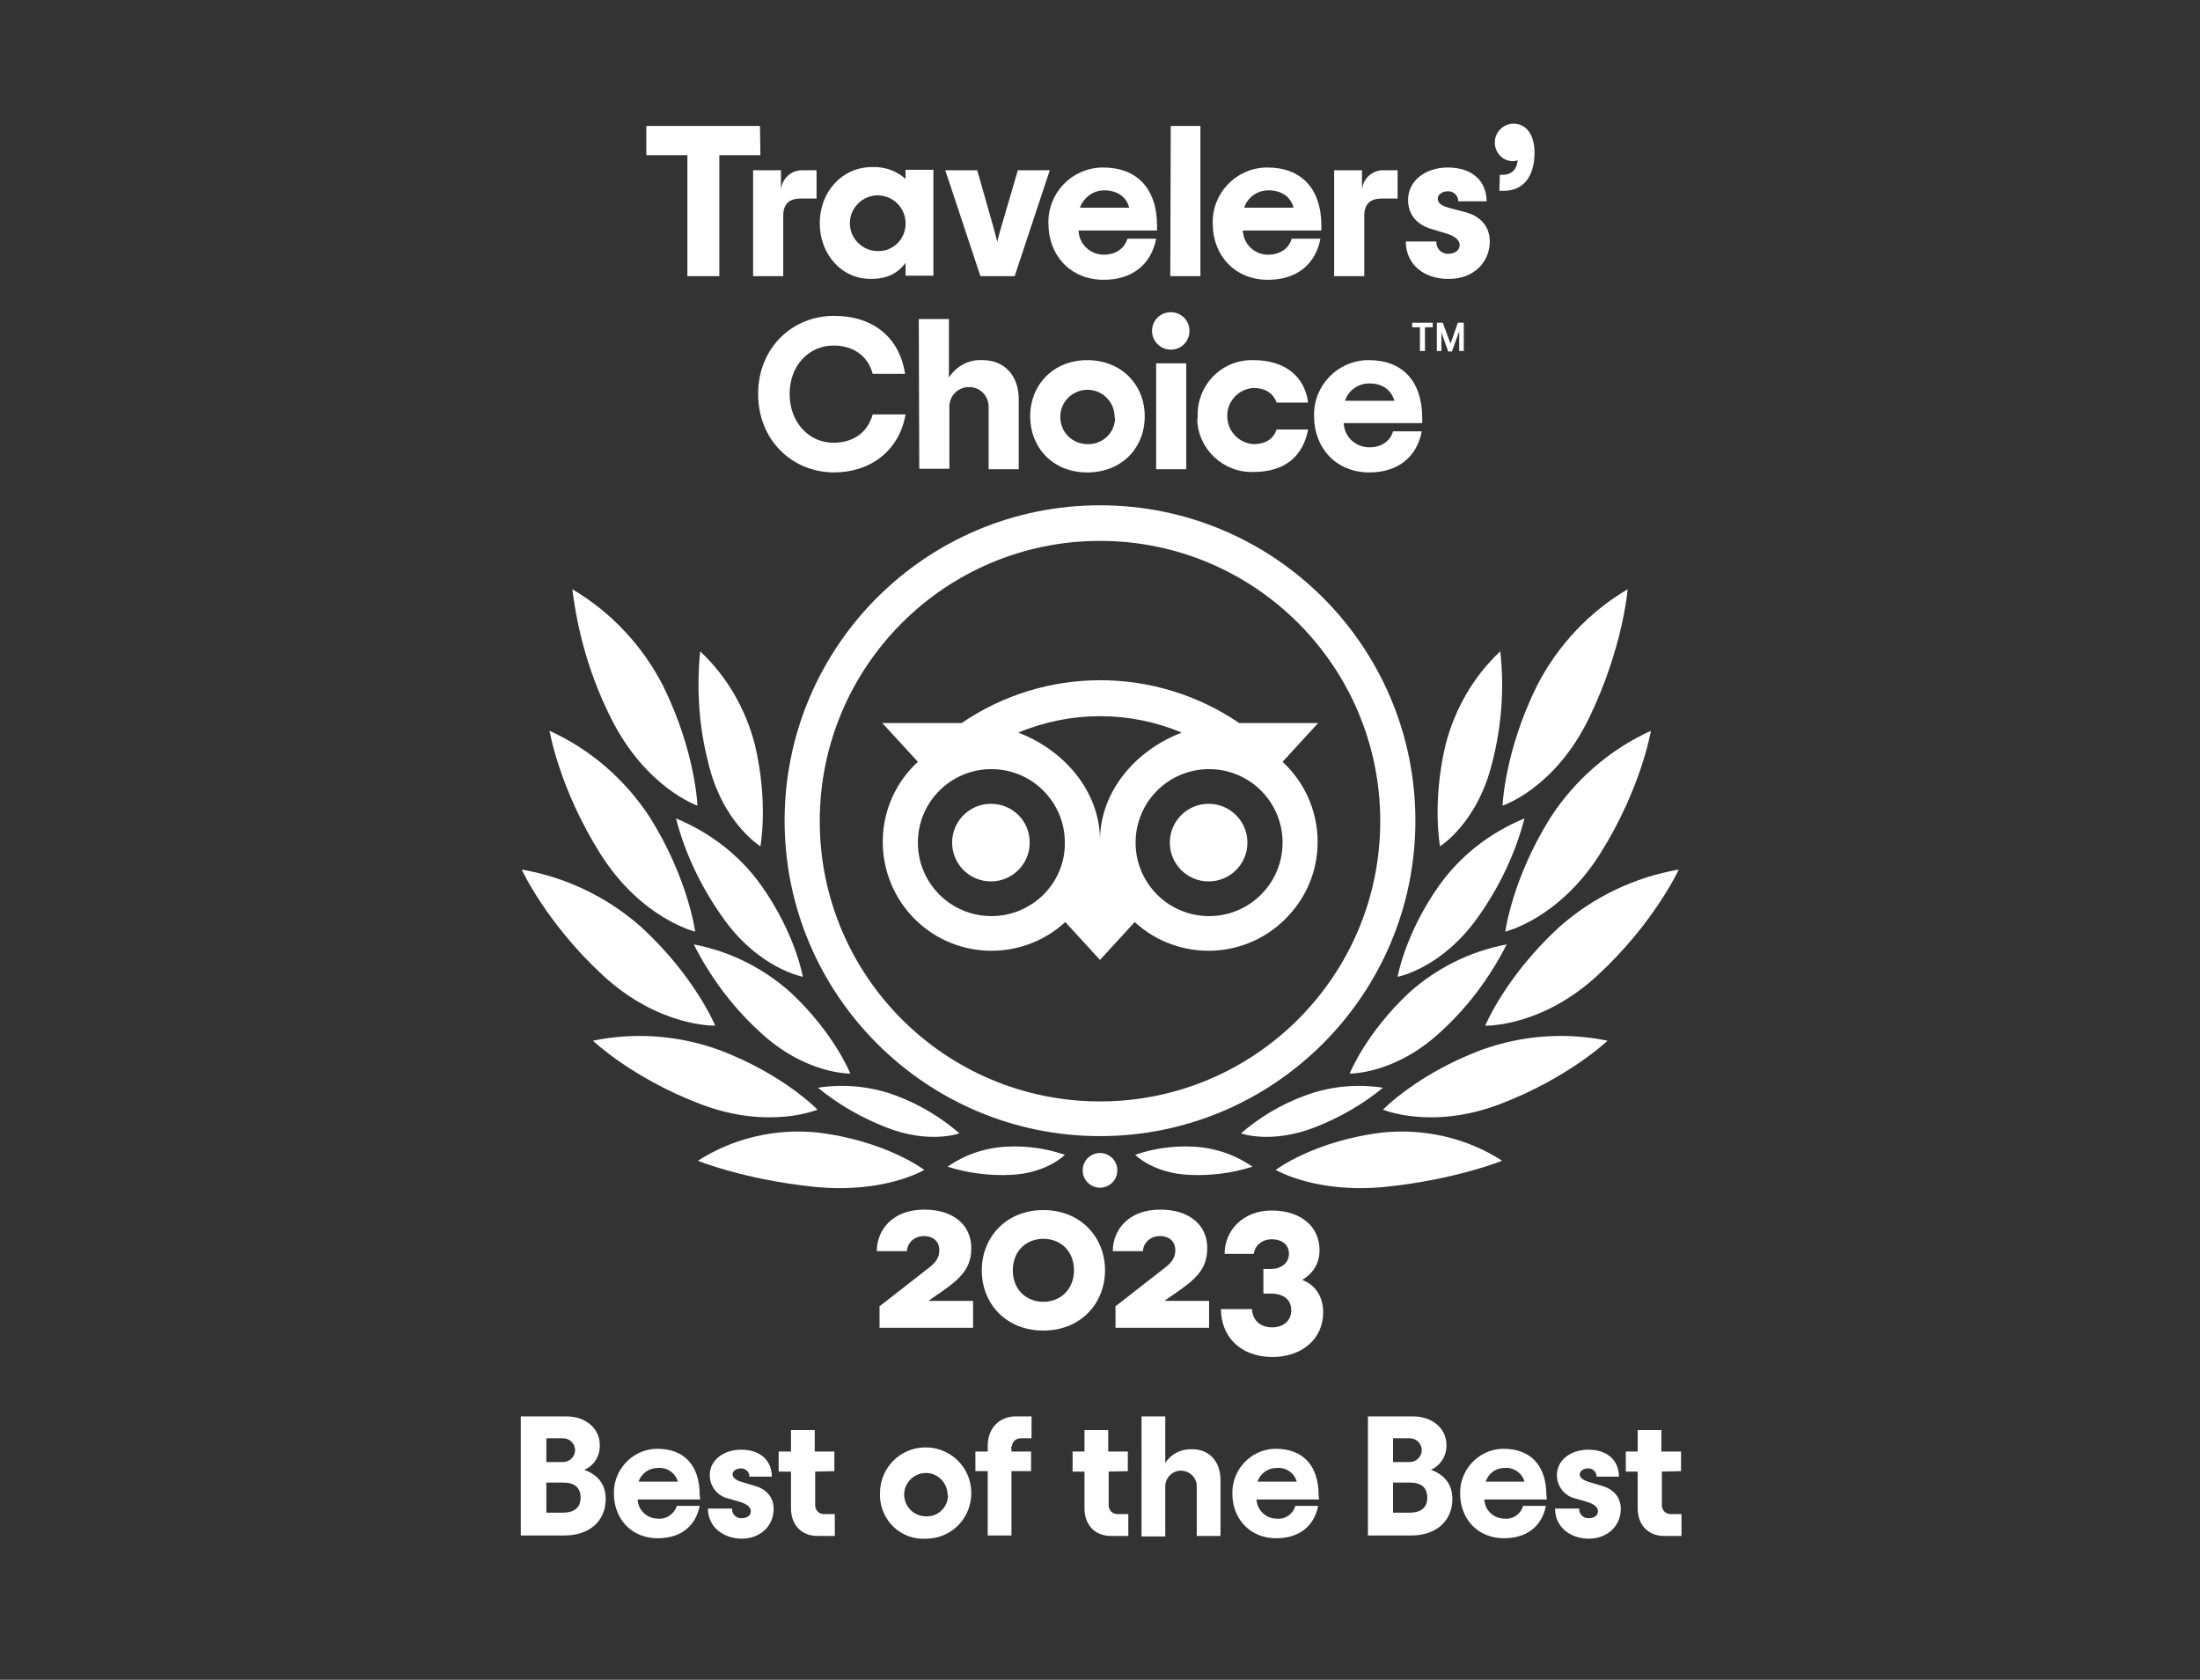 <?xml version="1.0" encoding="utf-8"?>
<!-- Generator: Adobe Illustrator 29.0.0, SVG Export Plug-In . SVG Version: 9.03 Build 54978)  -->
<svg version="1.0" id="Layer_1" xmlns="http://www.w3.org/2000/svg" xmlns:xlink="http://www.w3.org/1999/xlink" x="0px" y="0px"
	 viewBox="0 0 482 368" style="enable-background:new 0 0 482 368;" xml:space="preserve">
<rect x="0" y="0" width="482" height="368" fill="#333333" stroke="none"/>
<style type="text/css">
	.st0{fill:#FFFFFF;}
</style>
<path class="st0" d="M114.1,310.3h9.9c4.5,0,7.4,2.8,7.4,6.2c0.1,2.4-1.2,4.6-3.4,5.5c2.7,1,4.7,2.9,4.7,6.4c0,4.8-3.5,8-9.1,8h-9.5
	V310.3z M123.4,320.3c1.4,0,2.6-1.2,2.6-2.6s-1.2-2.6-2.6-2.6h-3.7v5.2H123.4z M123.3,331.4c2.4,0,3.9-1,3.9-3.3s-1.4-3.3-3.9-3.3
	h-3.6v6.6L123.3,331.4L123.3,331.4z"/>
<path class="st0" d="M153.4,328.5h-13.7c0.1,2.4,2.1,4.2,4.4,4.2c1.9,0.2,3.6-1,4.2-2.8h5c-0.9,4.5-4.2,7.1-9.2,7.1
	c-5.8,0-9.6-4.3-9.6-9.8c-0.1-5.2,4-9.6,9.2-9.8c0.1,0,0.2,0,0.3,0c5.8,0,9.3,3.5,9.3,10.2L153.4,328.5z M139.9,324.6h8.6
	c-0.5-1.9-2.4-3.2-4.4-3C142.2,321.6,140.5,322.8,139.9,324.6z"/>
<path class="st0" d="M155.1,330.5h5.3c-0.1,1.1,0.8,2.1,1.9,2.1c0.1,0,0.1,0,0.2,0c1.2,0,2-0.6,2-1.5s-0.8-1.6-2.5-2.1l-2.4-0.7
	c-2.4-0.5-4.1-2.7-4.1-5.1c0-3.4,3.1-5.6,6.9-5.6c4.3,0,6.7,2.5,6.7,5.9h-4.9c0-1-0.8-1.8-1.8-1.8c0,0,0,0-0.1,0
	c-1,0-1.8,0.6-1.8,1.3s0.7,1.3,2.1,1.7l2.7,0.8c2.5,0.7,4.2,2.4,4.2,5.1c0,3.5-2.7,6.5-7.1,6.5C158.4,337,155.1,334.5,155.1,330.5z"
	/>
<path class="st0" d="M178.6,322.4v7.1c-0.1,1.1,0.6,2.1,1.7,2.2c0.2,0,0.4,0,0.5,0h2.1v4.8h-3.8c-3.4,0-5.8-2.3-5.8-6.1v-8h-2.7V318
	h2.7v-4.7h5.2v4.7h4.3v4.3L178.6,322.4z"/>
<path class="st0" d="M192.8,327.3c-0.1-5.5,4.2-10.1,9.8-10.2c5.5-0.1,10.1,4.2,10.2,9.8s-4.2,10.1-9.8,10.2c-0.1,0-0.2,0-0.2,0
	c-5.3,0.3-9.7-3.8-10-9.1C192.8,327.7,192.8,327.5,192.8,327.3z M207.6,327.3c-0.1-2.6-2.3-4.7-4.9-4.6c-2.6,0.1-4.7,2.3-4.6,4.9
	c0.1,2.6,2.2,4.6,4.8,4.6c2.6,0.1,4.7-1.9,4.8-4.5C207.6,327.5,207.6,327.4,207.6,327.3z"/>
<path class="st0" d="M221.6,317.4v0.6h4.3v4.3h-4.3v14.1h-5.2v-14.1h-2.7V318h2.7v-1.2c0-4.2,2.8-6.5,6.2-6.5h3.4v4.8h-2.1
	c-1.1-0.1-2.1,0.6-2.2,1.7C221.5,317,221.5,317.2,221.6,317.4z"/>
<path class="st0" d="M242.9,322.4v7.1c-0.1,1.1,0.6,2.1,1.7,2.2c0.2,0,0.4,0,0.5,0h2.1v4.8h-3.8c-3.4,0-5.8-2.3-5.8-6.1v-8H235V318
	h2.6v-4.7h5.2v4.7h4.3v4.3L242.9,322.4z"/>
<path class="st0" d="M250.1,310.3h5.2v10.2c1.3-2,3.5-3.1,5.9-3c3.7,0,6.2,2.6,6.2,6.8v12.2h-5.2v-10.7c0.1-1.9-1.4-3.5-3.3-3.6
	s-3.5,1.4-3.6,3.3c0,0.1,0,0.2,0,0.4v10.7h-5.2L250.1,310.3z"/>
<path class="st0" d="M289,328.5h-13.7c0.1,2.4,2.1,4.2,4.4,4.2c1.9,0.2,3.6-1,4.1-2.8h5c-0.9,4.5-4.2,7.1-9.2,7.1
	c-5.8,0-9.6-4.3-9.6-9.8c-0.1-5.2,4-9.6,9.2-9.8c0.1,0,0.2,0,0.3,0c5.8,0,9.4,3.5,9.4,10.2L289,328.5z M275.5,324.6h8.6
	c-0.5-1.9-2.4-3.2-4.4-3C277.8,321.6,276.1,322.8,275.5,324.6z"/>
<path class="st0" d="M299.7,310.3h9.8c4.5,0,7.4,2.8,7.4,6.2c0.1,2.4-1.3,4.6-3.4,5.5c2.7,1,4.7,2.9,4.7,6.4c0,4.8-3.5,8-9.1,8h-9.4
	V310.3L299.7,310.3z M308.9,320.3c1.4,0,2.6-1.2,2.6-2.6s-1.2-2.6-2.6-2.6h-3.7v5.2H308.9z M308.8,331.4c2.4,0,3.9-1,3.9-3.3
	s-1.4-3.3-3.9-3.3h-3.6v6.6L308.8,331.4L308.8,331.4z"/>
<path class="st0" d="M338.9,328.5h-13.7c0.1,2.4,2.1,4.2,4.4,4.2c1.9,0.2,3.6-1,4.1-2.8h5c-0.9,4.5-4.2,7.1-9.2,7.1
	c-5.8,0-9.6-4.3-9.6-9.8c-0.1-5.2,4-9.6,9.2-9.8c0.1,0,0.2,0,0.3,0c5.8,0,9.4,3.5,9.4,10.2L338.9,328.5z M325.5,324.6h8.5
	c-0.5-1.9-2.4-3.2-4.4-3C327.7,321.6,326.1,322.8,325.5,324.6z"/>
<path class="st0" d="M340.7,330.5h5.3c-0.1,1.1,0.8,2.1,1.9,2.1c0.1,0,0.1,0,0.2,0c1.2,0,2-0.6,2-1.5s-0.8-1.6-2.5-2.1l-2.4-0.7
	c-2.4-0.5-4.1-2.7-4.1-5.1c0-3.4,3.1-5.6,6.9-5.6c4.3,0,6.7,2.5,6.7,5.9h-4.9c0-1-0.8-1.8-1.8-1.8c0,0,0,0-0.1,0
	c-1,0-1.8,0.6-1.8,1.3s0.7,1.3,2.1,1.7l2.7,0.8c2.5,0.7,4.2,2.4,4.2,5.1c0,3.5-2.7,6.5-7.1,6.5C343.9,337,340.7,334.5,340.7,330.5z"
	/>
<path class="st0" d="M364.1,322.4v7.1c-0.1,1.1,0.6,2.1,1.7,2.2c0.2,0,0.4,0,0.5,0h2.1v4.8h-3.8c-3.4,0-5.8-2.3-5.8-6.1v-8h-2.6V318
	h2.6v-4.7h5.2v4.7h4.3v4.3L364.1,322.4z"/>
<path class="st0" d="M241,110.7c-38.2,0-69.1,31-69.1,69.1s31,69.1,69.1,69.1s69.1-31,69.1-69.1S279.2,110.7,241,110.7L241,110.7z
	 M241,241.3c-33.9,0-61.4-27.5-61.4-61.4s27.5-61.4,61.4-61.4s61.4,27.5,61.4,61.4l0,0C302.4,213.8,274.9,241.3,241,241.3z
	 M225.6,184.6c0,4.7-3.8,8.5-8.5,8.5s-8.5-3.8-8.5-8.5s3.8-8.5,8.5-8.5S225.6,179.8,225.6,184.6
	C225.6,184.5,225.6,184.5,225.6,184.6L225.6,184.6z M273.3,184.6c0,4.7-3.8,8.5-8.5,8.5c-4.7,0-8.5-3.8-8.5-8.5s3.8-8.5,8.5-8.5l0,0
	C269.5,176.1,273.3,179.9,273.3,184.6C273.3,184.5,273.3,184.5,273.3,184.6L273.3,184.6z M281,166.9l7.8-8.5h-17.3
	c-18.4-12.5-42.5-12.5-60.8,0h-17.4l7.8,8.5c-9.7,8.9-10.3,24-1.4,33.7s24,10.3,33.7,1.4l0,0l7.6,8.3l7.6-8.3
	c9.7,8.9,24.8,8.3,33.7-1.4C291.3,191,290.7,175.9,281,166.9z M217.2,200.7c-8.9,0-16.1-7.2-16.1-16.1s7.2-16.1,16.1-16.1
	s16.1,7.2,16.1,16.1C233.4,193.5,226.1,200.7,217.2,200.7L217.2,200.7L217.2,200.7z M241,184.1c0-10.6-7.7-19.7-17.9-23.6
	c11.5-4.8,24.4-4.8,35.8,0C248.7,164.4,241,173.5,241,184.1z M264.9,200.7c-8.9,0-16.1-7.2-16.1-16.1c0-8.9,7.2-16.1,16.1-16.1
	c8.9,0,16.1,7.2,16.1,16.1S273.8,200.7,264.9,200.7L264.9,200.7z"/>
<path class="st0" d="M202.5,256.3c0,0-8.4-6.4-23.5-8.2c-9.1-0.9-18.3,1.2-26.1,6.2c0,0,10,4.1,25.4,5.7
	C193.7,261.6,202.5,256.3,202.5,256.3z"/>
<path class="st0" d="M179.1,243.1c0,0-7.5-7.8-21.6-13.1c-8.9-3.2-18.4-3.9-27.6-2c0,0,8.6,8.2,23.6,13.9S179.1,243.1,179.1,243.1z"
	/>
<path class="st0" d="M156.7,224.7c0,0-4.4-10.7-16.1-21.5c-7.4-6.6-16.5-11-26.3-12.7c0,0,5.3,11.6,17.7,23.1
	S156.7,224.7,156.7,224.7z"/>
<path class="st0" d="M152.3,204.1c0,0-1.5-11.6-9.9-25c-5.4-8.3-13-14.9-22-19c0,0,2.1,12.6,11.1,26.9S152.3,204.1,152.3,204.1z"/>
<path class="st0" d="M152.8,176.5c0,0-0.4-11.8-7.5-26.2c-4.5-8.8-11.4-16.2-19.9-21.2c1.2,9.8,4,19.4,8.5,28.3
	C141.5,172.6,152.8,176.5,152.8,176.5z"/>
<path class="st0" d="M186.3,235.2c0,0-3.5-8.8-13-17.7c-6-5.4-13.4-9.1-21.3-10.6c3.6,7.1,8.4,13.6,14.3,19
	C176.3,235.4,186.3,235.2,186.3,235.2z"/>
<path class="st0" d="M210.2,248.3c-4-3.5-8.7-6.3-13.7-8.2c-5.5-2.1-11.5-2.7-17.3-1.8c4.5,3.7,9.6,6.6,15,8.7
	C203.6,250.7,210.2,248.3,210.2,248.3z"/>
<path class="st0" d="M233.3,253c-4-1.4-8.3-2-12.6-1.8c-4.7,0.2-9.2,1.7-13.1,4.4c4.4,1.4,9.1,2,13.7,1.8
	C229.3,257.1,233.3,253,233.3,253z"/>
<path class="st0" d="M175.9,214c0,0-1.6-9.4-9.1-20c-4.7-6.6-11.2-11.6-18.7-14.7c2,7.7,5.5,15,10.1,21.5
	C166.1,212.2,175.9,214,175.9,214z"/>
<path class="st0" d="M166.6,185.4c0,0,1.8-9.5-1.2-22.2c-2-7.8-6.1-15-12-20.5c-0.8,8.1-0.3,16.2,1.7,24.1
	C158.2,180.3,166.6,185.4,166.6,185.4z"/>
<path class="st0" d="M279.5,256.3c0,0,8.4-6.4,23.5-8.2c9.1-0.9,18.4,1.2,26.1,6.2c0,0-10.1,4.1-25.4,5.7
	C288.4,261.6,279.5,256.3,279.5,256.3z"/>
<path class="st0" d="M303,243.1c0,0,7.5-7.8,21.6-13.1c8.9-3.2,18.4-3.9,27.6-2c0,0-8.6,8.2-23.6,13.9S303,243.1,303,243.1z"/>
<path class="st0" d="M325.4,224.7c0,0,4.4-10.7,16.1-21.5c7.4-6.6,16.5-11,26.3-12.7c0,0-5.3,11.6-17.7,23.1
	S325.4,224.7,325.4,224.7z"/>
<path class="st0" d="M329.8,204.1c0,0,1.5-11.6,9.9-25c5.4-8.3,13-14.9,22-19c0,0-2.1,12.6-11.1,26.9S329.8,204.1,329.8,204.1z"/>
<path class="st0" d="M329.2,176.5c0,0,0.4-11.8,7.5-26.2c4.5-8.8,11.4-16.2,19.9-21.2c0,0-1,12.9-8.5,28.3S329.2,176.5,329.2,176.5z
	"/>
<path class="st0" d="M295.7,235.2c0,0,3.5-8.8,13-17.7c6-5.4,13.4-9.1,21.4-10.6c-3.6,7.1-8.4,13.6-14.3,19
	C305.7,235.4,295.7,235.2,295.7,235.2z"/>
<path class="st0" d="M271.9,248.3c4-3.5,8.7-6.3,13.8-8.2c5.5-2.1,11.5-2.7,17.3-1.8c-4.5,3.7-9.6,6.6-15,8.7
	C278.4,250.7,271.9,248.3,271.9,248.3z"/>
<path class="st0" d="M248.7,253c4-1.4,8.3-2,12.6-1.8c4.7,0.2,9.2,1.7,13.1,4.4c-4.4,1.4-9,2-13.7,1.8
	C252.7,257.1,248.7,253,248.7,253z"/>
<path class="st0" d="M306.2,214c0,0,1.6-9.4,9.1-20c4.7-6.6,11.2-11.6,18.7-14.7c-2,7.7-5.5,15-10.1,21.5
	C315.9,212.2,306.2,214,306.2,214z"/>
<path class="st0" d="M315.5,185.4c0,0-1.8-9.5,1.2-22.2c2-7.8,6.1-15,12-20.5c0.9,8.1,0.3,16.2-1.7,24.1
	C323.8,180.3,315.5,185.4,315.5,185.4z"/>
<circle class="st0" cx="241" cy="256.4" r="3.8"/>
<path class="st0" d="M166.6,34h-9v26.5h-7V34h-9v-6.4h24.9L166.6,34z"/>
<path class="st0" d="M178.9,37.3v6.2h-3.5c-2.5,0-3.8,1.2-3.8,3.8v13.2H165V37.3h6.1v4.3c0.2-2.5,2.3-4.4,4.8-4.3H178.9z"/>
<path class="st0" d="M179.6,48.9c0-6.8,4.8-12.3,11.5-12.3c2.7-0.1,5.3,0.8,7.3,2.6v-2h6.1v23.2h-6.1v-2.8c-1.5,2-3.7,3.5-7.5,3.5
	C184.4,61.2,179.6,55.7,179.6,48.9z M198.4,48.9c0-3.4-2.8-6.1-6.1-6.1c-3.4,0-6.1,2.8-6.1,6.1c0,3.4,2.8,6.1,6.1,6.1
	c3.3,0.1,6-2.5,6.1-5.8C198.4,49.2,198.4,49,198.4,48.9z"/>
<path class="st0" d="M207.1,37.3h7l3.5,12.3c0.4,1.4,0.6,2.3,0.9,3.4c0.2-1.1,0.5-2,0.9-3.4l3.6-12.3h7l-7.7,23.2h-7.5L207.1,37.3z"
	/>
<path class="st0" d="M253.5,50.5h-17.2c0.1,3,2.6,5.3,5.5,5.3c2.7,0,4.6-1.4,5.2-3.5h6.3c-1.1,5.7-5.3,9-11.5,9
	c-7.3,0-12.1-5.4-12.1-12.3c-0.2-6.6,5-12.1,11.6-12.3c0.1,0,0.3,0,0.4,0c7.3,0,11.8,4.5,11.8,12.8V50.5z M236.6,45.5h10.8
	c-0.6-2.3-2.5-3.8-5.5-3.8C239.5,41.7,237.4,43.3,236.6,45.5z"/>
<path class="st0" d="M256.5,27.6h6.5v32.9h-6.6L256.5,27.6z"/>
<path class="st0" d="M289.5,50.5h-17.2c0.1,3,2.6,5.3,5.5,5.3c2.7,0,4.6-1.4,5.2-3.5h6.3c-1.1,5.7-5.3,9-11.5,9
	c-7.3,0-12.1-5.4-12.1-12.3c-0.2-6.6,5-12.1,11.6-12.3c0.1,0,0.3,0,0.4,0c7.3,0,11.8,4.5,11.8,12.8V50.5z M272.6,45.5h10.8
	c-0.6-2.3-2.5-3.8-5.5-3.8C275.4,41.7,273.3,43.3,272.6,45.5z"/>
<path class="st0" d="M306.2,37.3v6.2h-3.5c-2.5,0-3.8,1.2-3.8,3.8v13.2h-6.6V37.3h6.1v4.3c0.2-2.5,2.3-4.4,4.8-4.3H306.2z"/>
<path class="st0" d="M308,52.9h6.7c-0.1,1.4,0.9,2.5,2.2,2.7c0.1,0,0.2,0,0.4,0c1.5,0,2.5-0.8,2.5-1.9s-1-2-3.1-2.6l-3-0.9
	c-3.1-0.9-5.2-3-5.2-6.4c0-4.3,3.9-7.1,8.7-7.1c5.5,0,8.5,3.1,8.5,7.4h-6.2c0-1.2-1-2.2-2.2-2.2c0,0,0,0-0.1,0
	c-1.3,0-2.2,0.8-2.2,1.6c0,1.1,0.9,1.6,2.7,2.1l3.4,0.9c3.1,0.8,5.3,3,5.3,6.4c0,4.4-3.4,8.2-8.9,8.2C312.1,61.2,308,58,308,52.9z"
	/>
<path class="st0" d="M328.6,38.3h0.6c1.6,0,3.1-0.8,3.3-3.2c-0.3,0.1-0.6,0.2-0.9,0.2c-2.2,0.1-4-1.7-4.1-3.9c0-0.1,0-0.1,0-0.2
	c0-2.3,1.9-4.1,4.1-4.1l0,0c3,0,4.6,2.7,4.6,6.3c0,5.7-2.8,8.4-6.7,8.4h-1L328.6,38.3z"/>
<path class="st0" d="M166.1,86.3c0-10.1,7.5-17.1,16.6-17.1c8.8,0,14.4,4.9,15.6,12.7h-7.1c-1-3.8-4.1-6.2-8.6-6.2
	c-5.3,0-9.6,4.3-9.6,10.6s4.3,10.7,9.6,10.7c4.4,0,7.5-2.3,8.6-6.2h7.2c-1.4,7.9-7.6,12.7-15.8,12.7
	C173.5,103.4,166.1,96.4,166.1,86.3z"/>
<path class="st0" d="M201.3,69.9h6.6v12.8c1.6-2.5,4.4-4,7.4-3.8c4.6,0,7.9,3.2,7.9,8.6v15.3h-6.6V89.3c0.1-2.4-1.7-4.4-4.1-4.5
	c-2.4-0.1-4.4,1.7-4.5,4.1c0,0.1,0,0.3,0,0.4v13.4h-6.6L201.3,69.9z"/>
<path class="st0" d="M225.7,91.2c0-6.8,5-12.3,12.5-12.3s12.6,5.4,12.6,12.3s-5,12.3-12.6,12.3S225.7,98,225.7,91.2z M244.2,91.2
	c-0.1-3.3-2.8-5.9-6.1-5.8s-5.9,2.8-5.8,6.1c0.1,3.3,2.7,5.8,6,5.8c3.2,0.1,5.9-2.4,6-5.6C244.2,91.5,244.2,91.3,244.2,91.2z"/>
<path class="st0" d="M252.4,72.5c0-2.3,1.8-4.1,4.1-4.1c2.3,0,4.1,1.8,4.1,4.1c0,2.3-1.8,4.1-4.1,4.1l0,0
	C254.3,76.6,252.4,74.8,252.4,72.5L252.4,72.5z M253.3,79.6h6.6v23.2h-6.6V79.6z"/>
<path class="st0" d="M262.4,91.2c-0.2-6.6,4.9-12.1,11.5-12.3c0.2,0,0.5,0,0.7,0c7.3,0,11.3,3.9,12,9.3h-6.9
	c-0.7-1.9-2.3-3.2-5.1-3.2c-3.4,0.2-6,3.2-5.7,6.6c0.2,3.1,2.7,5.5,5.7,5.7c2.8,0,4.4-1.2,5.1-3.2h6.9c-1.1,5.7-4.9,9.3-12,9.3
	c-6.6,0.2-12.1-5-12.3-11.5C262.4,91.7,262.4,91.4,262.4,91.2z"/>
<path class="st0" d="M311.6,92.7h-17.2c0.1,3,2.6,5.3,5.6,5.3c2.7,0,4.6-1.4,5.2-3.5h6.3c-1.1,5.7-5.3,9-11.5,9
	c-7.3,0-12.1-5.4-12.1-12.3c-0.2-6.6,5-12.1,11.6-12.3c0.1,0,0.3,0,0.4,0c7.3,0,11.7,4.5,11.7,12.8V92.7z M294.7,87.8h10.8
	c-0.7-2.3-2.5-3.8-5.5-3.8C297.6,84,295.4,85.5,294.7,87.8z"/>
<polygon class="st0" points="309.4,70.7 313.9,70.7 313.9,71.7 312.2,71.7 312.2,76.9 311.1,76.9 311.1,71.7 309.4,71.7 "/>
<path class="st0" d="M317.8,75.3l-1.7-4.6h-1.3v6.2h1v-3.4c0-0.3,0-0.6-0.1-0.9l1.6,4.4h0.8l1.6-4.4c0,0.3,0,0.6,0,0.9v3.4h1v-6.2
	h-1.3L317.8,75.3z"/>
<g>
	<path class="st0" d="M192.8,286.1l10.9-8.5c1.4-1.1,2.1-2.2,2.1-3.7c0-1.8-1.2-3.1-3.4-3.1c-2.1,0-3.6,1.5-3.7,3.3h-6.6
		c0-4.6,3.4-9.1,10.4-9.1c6.4,0,10.3,3.4,10.3,8.4c0,4-1.8,6.3-6.1,9.3l-3.3,2.3h9.8v5.9h-20.5v-4.8H192.8z"/>
	<path class="st0" d="M215.1,278.3c0-7.3,5.4-13.2,13.5-13.2s13.5,5.9,13.5,13.2s-5.4,13.2-13.5,13.2
		C220.4,291.5,215.1,285.6,215.1,278.3z M235.3,278.3c0-4.2-2.9-6.9-6.7-6.9s-6.7,2.7-6.7,6.9c0,4.2,2.9,6.9,6.7,6.9
		C232.4,285.2,235.3,282.4,235.3,278.3z"/>
	<path class="st0" d="M244.5,286.1l10.9-8.5c1.4-1.1,2.1-2.2,2.1-3.7c0-1.8-1.2-3.1-3.4-3.1c-2.1,0-3.6,1.5-3.7,3.3h-6.6
		c0-4.6,3.4-9.1,10.4-9.1c6.4,0,10.3,3.4,10.3,8.4c0,4-1.8,6.3-6.1,9.3l-3.3,2.3h9.8v5.9h-20.5v-4.8H244.5z"/>
	<path class="st0" d="M267.5,286.8h6.8c0.1,2.5,1.9,4,4.4,4c2.4,0,4.2-1.4,4.2-3.7c0-2.5-1.8-3.7-4.5-3.7h-1.6V278h1.7
		c2.3,0,3.9-1.4,3.9-3.3c0-2-1.5-3.2-3.8-3.2c-2.1,0-3.7,1.4-3.9,3.2h-6.4c0-5.1,4-9.5,10.3-9.5c6.4,0,10.5,3.5,10.5,8.7
		c0,3.1-1.7,5.3-3.8,6.5c2.7,1,4.6,3.5,4.6,7.1c0,5.8-4.6,9.8-11.2,9.8C271.3,297.2,267.5,292.4,267.5,286.8z"/>
</g>
</svg>
